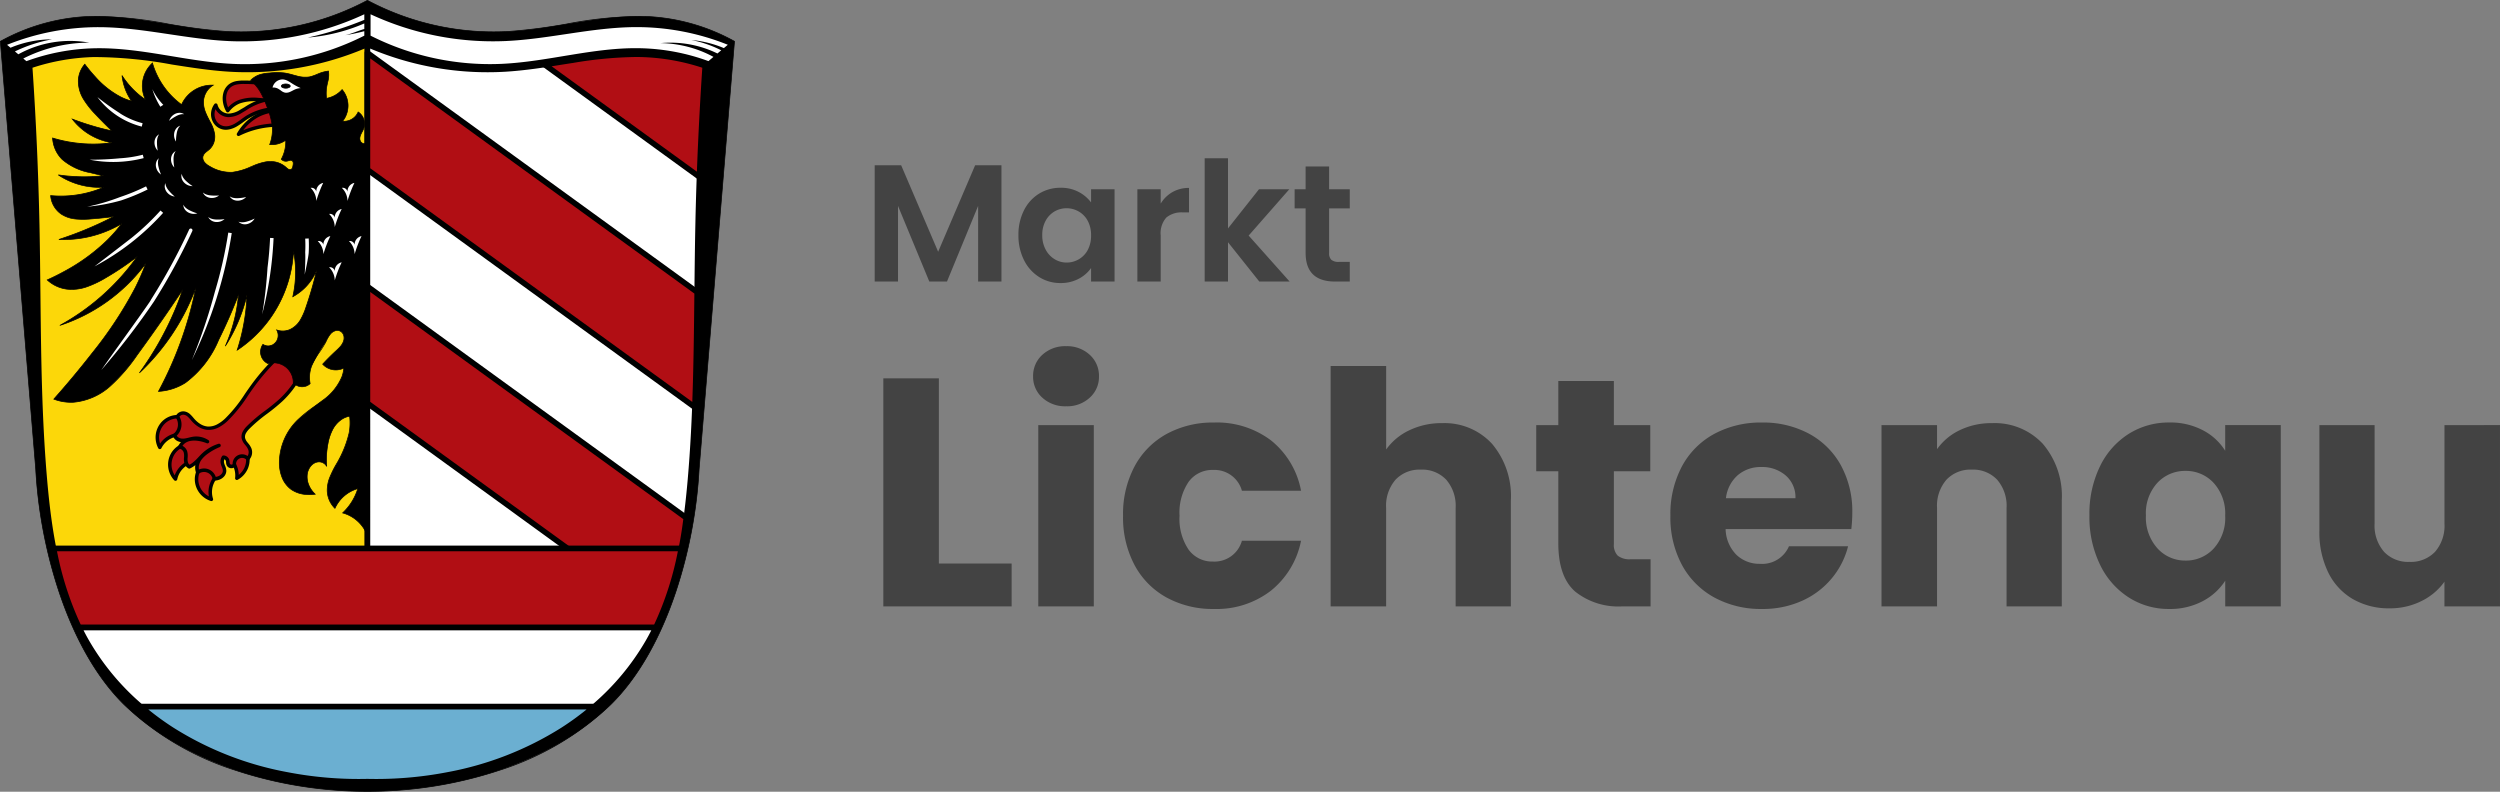 <?xml version="1.0" encoding="UTF-8"?>
<svg xmlns="http://www.w3.org/2000/svg" width="300.158" height="95.056" viewBox="0 0 300.158 95.056">
  <rect x="0" y="0" width="300.158" height="95.056" fill="#808080" stroke="none"/>
  <g id="logo" transform="translate(-42.363 -14.196)">
    <g id="wappen" transform="translate(42.363 14.196)">
      <g id="Gruppe_2261" data-name="Gruppe 2261" transform="translate(0 0)">
        <path id="path3441" d="M44.311.239A32.426,32.426,0,0,1,27.42,3.976c-5.511-.3-10.92-2.007-16.436-1.808A23.98,23.98,0,0,0,.239,5.163L4.486,56.5c.388,8.353,3.429,21.223,10.605,28.285,7.371,7.253,18.878,10.425,29.219,10.425S66.159,92.04,73.53,84.786C80.707,77.723,83.748,64.854,84.135,56.5L88.382,5.163A23.978,23.978,0,0,0,77.638,2.168c-5.515-.2-10.924,1.511-16.436,1.808A32.426,32.426,0,0,1,44.31.239Z" transform="translate(-0.197 -0.197)" fill-rule="evenodd"></path>
        <path id="Pfad_8588" data-name="Pfad 8588" d="M44.114,95.058a50.3,50.3,0,0,1-15.737-2.494,34.614,34.614,0,0,1-13.512-7.942c-3.228-3.177-5.946-7.906-7.858-13.676A57,57,0,0,1,4.247,56.308L0,4.971a.042.042,0,0,1,.022-.04,24.028,24.028,0,0,1,10.764-3,48.061,48.061,0,0,1,9.442.917,65.159,65.159,0,0,0,7,.891A32.193,32.193,0,0,0,44.088.01a.044.044,0,0,1,.048,0A32.193,32.193,0,0,0,61,3.739a65.16,65.16,0,0,0,7-.892,48.044,48.044,0,0,1,9.441-.917,24.028,24.028,0,0,1,10.764,3,.042.042,0,0,1,.022.04L83.981,56.31a56.989,56.989,0,0,1-2.759,14.636c-1.913,5.77-4.631,10.5-7.859,13.676a34.614,34.614,0,0,1-13.512,7.942A50.293,50.293,0,0,1,44.114,95.058ZM.086,4.991,4.331,56.3A56.912,56.912,0,0,0,7.086,70.919C9,76.677,11.705,81.394,14.924,84.561A34.53,34.53,0,0,0,28.4,92.484a50.8,50.8,0,0,0,31.421,0A34.534,34.534,0,0,0,73.3,84.561c3.219-3.168,5.929-7.885,7.838-13.642A56.889,56.889,0,0,0,83.9,56.3L88.142,4.991a23.943,23.943,0,0,0-10.7-2.976,47.887,47.887,0,0,0-9.425.916,65.2,65.2,0,0,1-7.007.893A32.267,32.267,0,0,1,44.114.092,32.268,32.268,0,0,1,27.221,3.823a65.2,65.2,0,0,1-7.007-.893,47.9,47.9,0,0,0-9.425-.916A23.944,23.944,0,0,0,.086,4.991Z" transform="translate(0 -0.002)"></path>
      </g>
      <path id="path3443" d="M47.7,9.71a34.864,34.864,0,0,1-16.227,3.221c-5.247-.235-10.4-1.659-15.656-1.672a29.345,29.345,0,0,0-11.008,2.12l.414.349.055-.023a12.921,12.921,0,0,1,4.905-.983,17.651,17.651,0,0,0-4.432,1.45l.409.345a12.873,12.873,0,0,1,8.513-1.4,17.6,17.6,0,0,0-7.918,1.906l.377.318a25.321,25.321,0,0,1,8.236-1.549c5.558-.107,11,1.615,16.553,1.875A31.774,31.774,0,0,0,47.7,12.279V11.74a22.2,22.2,0,0,1-2.294.484c.77-.169,1.535-.531,2.294-.744v-.667a21.653,21.653,0,0,1-2.813.989,21.692,21.692,0,0,1-3.978.707,41.216,41.216,0,0,0,4.007-1.1q1.41-.463,2.784-1.027Zm.751,0v2.568a31.772,31.772,0,0,0,15.779,3.384c5.553-.261,10.994-1.983,16.553-1.876a25.319,25.319,0,0,1,8.236,1.549l.6-.508c-.356-.192-.719-.371-1.091-.531a13.826,13.826,0,0,0-5.264-1.122q.627-.058,1.257-.055a12.85,12.85,0,0,1,5.577,1.3l.455-.383a13.827,13.827,0,0,0-3.582-1.234,12.922,12.922,0,0,1,3.9.97l.473-.4a29.345,29.345,0,0,0-11.009-2.12c-5.252.013-10.409,1.437-15.656,1.672A34.863,34.863,0,0,1,48.45,9.71Z" transform="translate(-3.96 -7.997)" fill="#fff"></path>
      <g id="Gruppe_2262" data-name="Gruppe 2262" transform="translate(3.212 4.983)">
        <path id="path3445" d="M60.671,30.14v88.537a45.331,45.331,0,0,1-9.7-.817A39.447,39.447,0,0,1,37.2,112.477,31.121,31.121,0,0,1,26.975,101.93C23.588,96.041,22.469,89.15,21.881,82.4c-.882-10.12-.707-20.3-.917-30.453q-.2-9.619-.858-19.223a26.108,26.108,0,0,1,7.732-1.383C33.3,31.2,38.669,32.77,44.128,33.1A35.978,35.978,0,0,0,60.67,30.142Z" transform="translate(-19.77 -29.805)" fill="#fcd709"></path>
        <path id="Pfad_8589" data-name="Pfad 8589" d="M58.044,117.463a45.7,45.7,0,0,1-8.7-.836,39.543,39.543,0,0,1-13.89-5.43,31.472,31.472,0,0,1-10.336-10.662c-3.555-6.182-4.592-13.414-5.137-19.673-.648-7.433-.728-15.014-.8-22.346-.028-2.665-.057-5.421-.113-8.13-.132-6.38-.42-12.842-.857-19.207a.335.335,0,0,1,.227-.341,26.357,26.357,0,0,1,7.832-1.4,52.505,52.505,0,0,1,9.483.908c2.237.352,4.55.716,6.835.853a35.629,35.629,0,0,0,16.37-2.92.336.336,0,0,1,.488.3v88.537a.336.336,0,0,1-.328.335Q58.579,117.463,58.044,117.463ZM18.892,31.393c.428,6.291.711,12.675.841,18.98.056,2.712.085,5.469.113,8.136.077,7.319.157,14.887.8,22.294.539,6.186,1.56,13.328,5.05,19.4a30.8,30.8,0,0,0,10.116,10.432,38.876,38.876,0,0,0,13.656,5.336,45,45,0,0,0,9.3.818v-87.7A36.322,36.322,0,0,1,42.542,31.87c-2.317-.139-4.646-.506-6.9-.86a52.219,52.219,0,0,0-9.361-.9A25.692,25.692,0,0,0,18.892,31.393Z" transform="translate(-18.204 -28.243)"></path>
      </g>
      <g id="Gruppe_2263" data-name="Gruppe 2263" transform="translate(43.779 4.982)">
        <path id="path3447" d="M250,30.14v88.537a45.333,45.333,0,0,0,9.7-.817,39.444,39.444,0,0,0,13.773-5.383A31.124,31.124,0,0,0,283.7,101.93c3.387-5.889,4.505-12.779,5.094-19.534.882-10.12.707-20.3.917-30.453q.2-9.619.858-19.223a26.106,26.106,0,0,0-7.732-1.383C277.367,31.2,272,32.77,266.544,33.1A35.979,35.979,0,0,1,250,30.142Z" transform="translate(-249.665 -29.804)" fill="#fff"></path>
        <path id="Pfad_8590" data-name="Pfad 8590" d="M249.5,117.458q-.535,0-1.069-.013a.336.336,0,0,1-.328-.335V28.573a.336.336,0,0,1,.5-.293A35.637,35.637,0,0,0,264.958,31.2c2.285-.137,4.6-.5,6.835-.853a52.554,52.554,0,0,1,9.483-.908,26.358,26.358,0,0,1,7.832,1.4.335.335,0,0,1,.227.341c-.437,6.364-.725,12.826-.857,19.207-.056,2.708-.085,5.464-.113,8.13-.077,7.332-.157,14.913-.8,22.346-.545,6.259-1.582,13.49-5.137,19.673a31.473,31.473,0,0,1-10.336,10.662,39.543,39.543,0,0,1-13.89,5.43A45.716,45.716,0,0,1,249.5,117.458Zm-.725-.677a44.965,44.965,0,0,0,9.3-.818,38.879,38.879,0,0,0,13.655-5.336A30.8,30.8,0,0,0,281.84,100.2c3.49-6.069,4.512-13.211,5.051-19.4.645-7.407.725-14.975.8-22.294.028-2.667.057-5.424.113-8.136.13-6.305.413-12.69.841-18.98a25.694,25.694,0,0,0-7.389-1.284,52.16,52.16,0,0,0-9.361.9c-2.253.355-4.582.721-6.9.86a36.312,36.312,0,0,1-16.228-2.781Z" transform="translate(-248.099 -28.237)"></path>
      </g>
      <g id="Gruppe_2264" data-name="Gruppe 2264" transform="translate(43.777 6.012)">
        <path id="path3449" d="M250,35.982V50l39.317,28.527c.18-4.6.228-9.212.277-13.821l-15.437-11.2-21.42-15.542Zm32.318.157a48.838,48.838,0,0,0-7.776.735h0c-1.1.17-2.191.346-3.288.508h0l18.615,13.506c.009-.248.018-.5.028-.745.01-.279.02-.558.031-.838q.038-.981.082-1.962c.009-.2.019-.408.028-.611q.039-.866.083-1.733.01-.2.02-.4.18-3.536.421-7.068a26.108,26.108,0,0,0-7.732-1.383q-.256-.007-.512-.008ZM250,64.027V78.05l35.246,25.573a45.4,45.4,0,0,0,3.04-11.817l-15.437-11.2Z" transform="translate(-249.665 -35.645)" fill="#b10e14"></path>
        <path id="Pfad_8591" data-name="Pfad 8591" d="M283.675,102.388a.337.337,0,0,1-.2-.064L248.231,76.751a.337.337,0,0,1-.139-.273V62.455a.337.337,0,0,1,.535-.273l38.286,27.78a.336.336,0,0,1,.136.318,45.631,45.631,0,0,1-3.064,11.9.338.338,0,0,1-.31.2ZM248.766,76.306l34.763,25.223a45.4,45.4,0,0,0,2.824-11.14L248.766,63.116Zm38.979.99a.336.336,0,0,1-.2-.064L248.231,48.7a.337.337,0,0,1-.139-.273V34.41a.337.337,0,0,1,.535-.273L288.22,62.864a.337.337,0,0,1,.139.276v.037c-.047,4.523-.1,9.2-.276,13.794a.338.338,0,0,1-.337.324ZM248.766,48.26l38.667,28.055c.158-4.336.206-8.739.251-13.008L248.766,35.07ZM288.3,49.653a.337.337,0,0,1-.2-.064L269.486,36.082l-.021-.017a.338.338,0,0,1,.169-.59c.74-.109,1.479-.225,2.218-.341l1.068-.167.027,0a48.933,48.933,0,0,1,7.8-.735h.008q.256,0,.511.008a26.365,26.365,0,0,1,7.833,1.4.337.337,0,0,1,.227.342c-.158,2.3-.3,4.672-.421,7.062l-.02.4q-.043.866-.083,1.732l-.028.611q-.043.98-.082,1.961l-.059,1.582a.337.337,0,0,1-.337.325ZM270.547,36.019l17.439,12.653.036-.953q.038-.982.082-1.964l.028-.612q.04-.867.083-1.734l.02-.4c.117-2.3.253-4.6.4-6.815a25.687,25.687,0,0,0-7.387-1.283q-.253-.007-.506-.008h-.008a48.279,48.279,0,0,0-7.715.731l-.027,0-1.04.162Q271.251,35.91,270.547,36.019Z" transform="translate(-248.092 -34.073)"></path>
      </g>
      <g id="Gruppe_2265" data-name="Gruppe 2265" transform="translate(6.095 65.508)">
        <path id="path3451" d="M36.448,373.153a38.594,38.594,0,0,0,3.056,9.5h69.254a38.6,38.6,0,0,0,3.056-9.5Z" transform="translate(-36.111 -372.816)" fill="#b10e14"></path>
        <path id="Pfad_8592" data-name="Pfad 8592" d="M107.185,381.417H37.931a.337.337,0,0,1-.3-.19,38.685,38.685,0,0,1-3.084-9.583.337.337,0,0,1,.331-.4h75.366a.338.338,0,0,1,.331.4,38.692,38.692,0,0,1-3.084,9.583A.337.337,0,0,1,107.185,381.417Zm-69.042-.674h68.831a37.827,37.827,0,0,0,2.856-8.826H35.286A37.817,37.817,0,0,0,38.143,380.743Z" transform="translate(-34.538 -371.242)"></path>
      </g>
      <g id="Gruppe_2266" data-name="Gruppe 2266" transform="translate(9.151 75.008)">
        <path id="path3453" d="M53.769,426.994q.435.893.931,1.76a30.056,30.056,0,0,0,6.46,7.741h54.471a30.056,30.056,0,0,0,6.46-7.741q.5-.866.931-1.76Z" transform="translate(-53.432 -426.657)" fill="#fff"></path>
        <path id="Pfad_8593" data-name="Pfad 8593" d="M114.059,435.258H59.588a.337.337,0,0,1-.22-.082,30.281,30.281,0,0,1-6.532-7.828c-.326-.566-.643-1.165-.942-1.78a.337.337,0,0,1,.3-.485H121.45a.337.337,0,0,1,.3.485c-.3.616-.617,1.215-.942,1.78a30.287,30.287,0,0,1-6.532,7.828A.337.337,0,0,1,114.059,435.258Zm-54.346-.674h54.22a29.586,29.586,0,0,0,6.293-7.572c.232-.4.459-.823.679-1.255H52.741c.22.431.447.852.679,1.255A29.582,29.582,0,0,0,59.714,434.584Z" transform="translate(-51.86 -425.083)"></path>
      </g>
      <g id="Gruppe_2267" data-name="Gruppe 2267" transform="translate(16.542 84.508)">
        <path id="path3455" d="M95.655,480.83a33.329,33.329,0,0,0,3.766,2.806,39.444,39.444,0,0,0,13.773,5.383,45.342,45.342,0,0,0,9.7.817,45.345,45.345,0,0,0,9.7-.817,39.449,39.449,0,0,0,13.773-5.383,33.291,33.291,0,0,0,3.766-2.806Z" transform="translate(-95.318 -480.493)" fill="#6bafd1"></path>
        <path id="Pfad_8594" data-name="Pfad 8594" d="M122.379,488.612q-.535,0-1.069-.013a45.634,45.634,0,0,1-9.754-.823,39.538,39.538,0,0,1-13.89-5.43,33.723,33.723,0,0,1-3.8-2.834.337.337,0,0,1,.22-.592h54.472a.337.337,0,0,1,.22.592,33.745,33.745,0,0,1-3.8,2.834,39.543,39.543,0,0,1-13.89,5.43A45.734,45.734,0,0,1,122.379,488.612Zm-1.069-.686a45.115,45.115,0,0,0,9.641-.811,38.873,38.873,0,0,0,13.655-5.336,33.216,33.216,0,0,0,3.02-2.185H95.01a33.166,33.166,0,0,0,3.02,2.185,38.865,38.865,0,0,0,13.655,5.336A45.046,45.046,0,0,0,121.31,487.926Z" transform="translate(-93.745 -478.92)"></path>
      </g>
      <g id="Gruppe_2268" data-name="Gruppe 2268" transform="translate(25.335 11.763)">
        <path id="path3459" d="M145.133,68.5a1.824,1.824,0,0,0-.364,1.182,1.723,1.723,0,0,0,.351.963,1.562,1.562,0,0,0,.854.56,1.766,1.766,0,0,0,.816-.008,2.842,2.842,0,0,0,.759-.311c.477-.272.894-.637,1.358-.931a7.249,7.249,0,0,1,2.523-.932,11.443,11.443,0,0,1,2.046-.2l-.068-.477a3.564,3.564,0,0,0-2.432-.434,9.248,9.248,0,0,0-2.8,1.32,2.962,2.962,0,0,1-1.523.5,1.628,1.628,0,0,1-1.523-1.228Z" transform="translate(-144.557 -67.645)" fill="#b10e14"></path>
        <path id="Pfad_8595" data-name="Pfad 8595" d="M145.369,70.483a1.8,1.8,0,0,1-.427-.05,1.764,1.764,0,0,1-.971-.636,1.94,1.94,0,0,1-.395-1.081,2.047,2.047,0,0,1,.406-1.32.211.211,0,0,1,.372.075,1.417,1.417,0,0,0,1.326,1.069,2.762,2.762,0,0,0,1.411-.472c.167-.1.333-.194.5-.293a7.289,7.289,0,0,1,2.365-1.052,3.787,3.787,0,0,1,2.577.46.211.211,0,0,1,.1.152l.068.477a.21.21,0,0,1-.206.24,11.264,11.264,0,0,0-2.008.2,6.97,6.97,0,0,0-2.45.9c-.2.124-.391.267-.579.4a8.344,8.344,0,0,1-.786.531,3.029,3.029,0,0,1-.816.334A2.148,2.148,0,0,1,145.369,70.483Zm-1.253-2.477a1.618,1.618,0,0,0-.119.688,1.516,1.516,0,0,0,.307.845,1.343,1.343,0,0,0,.737.485,1.561,1.561,0,0,0,.718-.009,2.615,2.615,0,0,0,.7-.289,7.981,7.981,0,0,0,.747-.505c.194-.142.394-.289.6-.421a7.383,7.383,0,0,1,2.6-.961,11.664,11.664,0,0,1,1.844-.2l-.02-.14a3.365,3.365,0,0,0-2.2-.359,6.975,6.975,0,0,0-2.225,1c-.168.1-.337.2-.505.3a3.16,3.16,0,0,1-1.635.528,1.836,1.836,0,0,1-1.55-.955Z" transform="translate(-143.574 -66.664)"></path>
      </g>
      <g id="Gruppe_2269" data-name="Gruppe 2269" transform="translate(26.733 9.661)">
        <path id="path3461" d="M155.07,55.946a4.7,4.7,0,0,0-.89.065,1.933,1.933,0,0,0-.816.345,1.71,1.71,0,0,0-.566.82,2.384,2.384,0,0,0-.094,1,2.985,2.985,0,0,0,.387,1.182,3.2,3.2,0,0,1,1.387-1.069,5.263,5.263,0,0,1,2.273-.25,14.867,14.867,0,0,1,1.819.227l-.75-2.092a16.723,16.723,0,0,0-2.751-.227Zm3.842,3.431a4.579,4.579,0,0,0-1.023.116,5.123,5.123,0,0,0-1.8.818,5.807,5.807,0,0,0-1.7,1.887,10.589,10.589,0,0,1,5.593-1.069l-.046-1.637a4.577,4.577,0,0,0-1.023-.115Z" transform="translate(-152.48 -55.735)" fill="#b10e14"></path>
        <path id="Pfad_8596" data-name="Pfad 8596" d="M153.4,61.426a.211.211,0,0,1-.184-.314,6.033,6.033,0,0,1,1.767-1.956,5.3,5.3,0,0,1,1.87-.852,4.794,4.794,0,0,1,1.07-.121h0A4.789,4.789,0,0,1,159,58.3a.211.211,0,0,1,.164.2l.045,1.637a.211.211,0,0,1-.066.159.213.213,0,0,1-.162.057A10.378,10.378,0,0,0,153.5,61.4.21.21,0,0,1,153.4,61.426Zm4.524-2.821h0a4.371,4.371,0,0,0-.976.11,4.883,4.883,0,0,0-1.722.785,5.606,5.606,0,0,0-1.255,1.224,10.795,10.795,0,0,1,4.8-.8l-.034-1.238A4.385,4.385,0,0,0,157.929,58.605Zm-5.82-.021H152.1a.211.211,0,0,1-.171-.1,3.2,3.2,0,0,1-.414-1.266,2.58,2.58,0,0,1,.1-1.087,1.931,1.931,0,0,1,.637-.92,2.127,2.127,0,0,1,.9-.384,4.916,4.916,0,0,1,.929-.068h0a16.99,16.99,0,0,1,2.781.23.21.21,0,0,1,.164.137l.75,2.092a.211.211,0,0,1-.237.278,14.763,14.763,0,0,0-1.793-.224,5.156,5.156,0,0,0-2.183.236,3,3,0,0,0-1.295,1A.211.211,0,0,1,152.109,58.584Zm1.981-3.41h0a4.545,4.545,0,0,0-.85.061,1.714,1.714,0,0,0-.727.3,1.506,1.506,0,0,0-.494.719,2.162,2.162,0,0,0-.084.911,2.778,2.778,0,0,0,.218.821,3.381,3.381,0,0,1,1.268-.881,5.542,5.542,0,0,1,2.364-.265c.495.031.993.087,1.485.167l-.586-1.634A16.59,16.59,0,0,0,154.09,55.174Z" transform="translate(-151.496 -54.753)"></path>
      </g>
      <g id="Gruppe_2270" data-name="Gruppe 2270" transform="translate(18.684 49.821)">
        <path id="path3463" d="M109.487,283.542a2.42,2.42,0,0,0-.995.227,2.451,2.451,0,0,0-.922.759,2.525,2.525,0,0,0-.46,1.1,2.575,2.575,0,0,0,.266,1.6,2.81,2.81,0,0,1,3.111-1.489l-.213-2.074a2.4,2.4,0,0,0-.786-.12Zm6.679,2.818-1.319,1.615a2.81,2.81,0,0,1,1.778,2.955,2.573,2.573,0,0,0,1.1-1.186,2.526,2.526,0,0,0,.222-1.174,2.413,2.413,0,0,0-1.781-2.21Zm-5.146.478a2.413,2.413,0,0,0-2.274,1.539,2.526,2.526,0,0,0-.159,1.184,2.576,2.576,0,0,0,.669,1.472,2.81,2.81,0,0,1,2.619-2.243l-.742-1.948-.114,0Zm2.106,2.05a2.413,2.413,0,0,0-1.318,2.514,2.528,2.528,0,0,0,.446,1.108,2.575,2.575,0,0,0,1.309.949,2.811,2.811,0,0,1,1.17-3.244Z" transform="translate(-106.868 -283.331)" fill="#b10e14"></path>
        <path id="Pfad_8597" data-name="Pfad 8597" d="M112.579,292.685a.212.212,0,0,1-.063-.01,2.782,2.782,0,0,1-1.417-1.028,2.736,2.736,0,0,1-.483-1.2,2.624,2.624,0,0,1,1.434-2.732.211.211,0,0,1,.227.027l1.607,1.328a.21.21,0,0,1-.022.34,2.6,2.6,0,0,0-1.083,3,.211.211,0,0,1-.2.276Zm-.462-4.53a2.2,2.2,0,0,0-1.084,2.232,2.315,2.315,0,0,0,.409,1.015,2.358,2.358,0,0,0,.835.72,3.017,3.017,0,0,1,1.127-2.905Zm-3.844,2.1a.211.211,0,0,1-.154-.067,2.784,2.784,0,0,1-.725-1.593,2.736,2.736,0,0,1,.173-1.284,2.658,2.658,0,0,1,.755-1.055,2.611,2.611,0,0,1,1.717-.617c.042,0,.083,0,.125,0a.21.21,0,0,1,.184.135l.742,1.948a.21.21,0,0,1-.187.285,2.6,2.6,0,0,0-2.423,2.075.211.211,0,0,1-.149.161A.216.216,0,0,1,108.272,290.258ZM110,286.064a2.2,2.2,0,0,0-2.045,1.405,2.313,2.313,0,0,0-.146,1.085,2.357,2.357,0,0,0,.37,1.038,3.015,3.015,0,0,1,2.414-1.97Zm5.638,4.091a.21.21,0,0,1-.209-.236,2.6,2.6,0,0,0-1.645-2.733.211.211,0,0,1-.087-.33l1.319-1.614a.21.21,0,0,1,.218-.07,2.624,2.624,0,0,1,1.937,2.4,2.735,2.735,0,0,1-.241,1.272,2.783,2.783,0,0,1-1.19,1.283A.21.21,0,0,1,115.641,290.155Zm-1.441-3.246a3.016,3.016,0,0,1,1.67,2.631,2.356,2.356,0,0,0,.679-.868,2.313,2.313,0,0,0,.2-1.076,2.2,2.2,0,0,0-1.5-1.979Zm-7.809-.458a.211.211,0,0,1-.186-.112,2.783,2.783,0,0,1-.288-1.727,2.74,2.74,0,0,1,.5-1.195,2.617,2.617,0,0,1,2.084-1.07h0a2.553,2.553,0,0,1,.856.131.211.211,0,0,1,.143.178l.213,2.074a.211.211,0,0,1-.254.227,2.6,2.6,0,0,0-2.878,1.377.211.211,0,0,1-.186.116Zm2.114-3.683h0a2.195,2.195,0,0,0-1.75.9,2.315,2.315,0,0,0-.422,1.01,2.36,2.36,0,0,0,.089,1.1,3.016,3.016,0,0,1,2.842-1.278l-.17-1.659A2.125,2.125,0,0,0,108.506,282.768Z" transform="translate(-105.884 -282.346)"></path>
      </g>
      <g id="Gruppe_2271" data-name="Gruppe 2271" transform="translate(20.752 42.166)">
        <path id="path3465" d="M131.745,240.152a25.286,25.286,0,0,0-3.569,3.953,26.165,26.165,0,0,1-3.157,4.063,4.568,4.568,0,0,1-1.038.75,2.362,2.362,0,0,1-1.241.266,2.226,2.226,0,0,1-.958-.326,3.4,3.4,0,0,1-.772-.662,6.538,6.538,0,0,0-.464-.513,1.128,1.128,0,0,0-.606-.311.791.791,0,0,0-.805.436,1.666,1.666,0,0,1-.339,2.231.937.937,0,0,0,.431.49,1.126,1.126,0,0,0,.451.122,1.934,1.934,0,0,0,.469-.032c.309-.055.609-.158.92-.2a2.444,2.444,0,0,1,1.675.384,4.516,4.516,0,0,0-1.186-.307,3,3,0,0,0-.865.01,1.8,1.8,0,0,0-.792.333,1.5,1.5,0,0,0-.459.588.912.912,0,0,1,.667.612,1.975,1.975,0,0,1,.04.707,1.512,1.512,0,0,0,.079.7.807.807,0,0,0,.347.377,3.009,3.009,0,0,0,.494-.3,16.062,16.062,0,0,0,1.208-1.18,4.826,4.826,0,0,1,1.839-1.071,7.009,7.009,0,0,0-1.446.8,3.783,3.783,0,0,0-.743.676,1.979,1.979,0,0,0-.427.9,1.6,1.6,0,0,0,.083.829,1.269,1.269,0,0,1,2,.774,1.477,1.477,0,0,0,.563-.113,1.181,1.181,0,0,0,.459-.328.841.841,0,0,0,.2-.522,1.3,1.3,0,0,0-.118-.485,2.25,2.25,0,0,1-.157-.476.961.961,0,0,1,.137-.659.532.532,0,0,1,.494.384,1.25,1.25,0,0,1,.034.235.745.745,0,0,0,.049.232.415.415,0,0,0,.738.046.934.934,0,0,1,1.618-.732,1.114,1.114,0,0,0,.224-1.181,2.658,2.658,0,0,0-.42-.627,1.522,1.522,0,0,1-.348-.663,1.105,1.105,0,0,1,.137-.695,2.648,2.648,0,0,1,.44-.568c1.187-1.241,2.7-2.12,3.953-3.294a11.213,11.213,0,0,0,2.2-2.855Z" transform="translate(-118.585 -239.942)" fill="#b10e14"></path>
        <path id="Pfad_8598" data-name="Pfad 8598" d="M122.594,254.483a.211.211,0,0,1-.207-.17,1.059,1.059,0,0,0-1.666-.646.211.211,0,0,1-.322-.094,1.8,1.8,0,0,1-.094-.939v0c-.032.026-.064.051-.1.076a3.225,3.225,0,0,1-.529.323.211.211,0,0,1-.193,0,1.016,1.016,0,0,1-.439-.476,1.694,1.694,0,0,1-.1-.8l0-.041a1.677,1.677,0,0,0-.033-.59.7.7,0,0,0-.513-.471.211.211,0,0,1-.146-.289,1.712,1.712,0,0,1,.325-.491,1.287,1.287,0,0,1-.442-.137,1.153,1.153,0,0,1-.529-.6.21.21,0,0,1,.065-.239,1.456,1.456,0,0,0,.3-1.949.211.211,0,0,1-.014-.211,1,1,0,0,1,1.02-.552,1.318,1.318,0,0,1,.723.364,3.981,3.981,0,0,1,.351.38c.043.05.085.1.129.15a3.207,3.207,0,0,0,.723.621,2.022,2.022,0,0,0,.866.3,2.16,2.16,0,0,0,1.129-.245,4.313,4.313,0,0,0,.989-.716,17.175,17.175,0,0,0,2.374-2.955c.245-.355.5-.723.756-1.077a25.529,25.529,0,0,1,3.6-3.986.211.211,0,0,1,.311.033l2.031,2.8a.211.211,0,0,1,.015.224,11.373,11.373,0,0,1-2.238,2.909,22.688,22.688,0,0,1-1.8,1.472,18.025,18.025,0,0,0-2.143,1.815,2.478,2.478,0,0,0-.407.522.9.9,0,0,0-.115.56,1.348,1.348,0,0,0,.306.568l.061.077a2.4,2.4,0,0,1,.389.6,1.324,1.324,0,0,1,.072.741,1.344,1.344,0,0,1-.339.663.211.211,0,0,1-.309,0,.724.724,0,0,0-1.253.567.211.211,0,0,1-.028.13.627.627,0,0,1-.245.235.618.618,0,0,1-.332.072.626.626,0,0,1-.536-.376.936.936,0,0,1-.065-.3l0-.03a.91.91,0,0,0-.024-.165.321.321,0,0,0-.178-.2.752.752,0,0,0-.043.388,1.731,1.731,0,0,0,.119.368l.025.063a1.494,1.494,0,0,1,.133.564,1.048,1.048,0,0,1-.248.655,1.387,1.387,0,0,1-.541.389,1.7,1.7,0,0,1-.644.129Zm-1.244-1.443c.031,0,.061,0,.091,0a1.479,1.479,0,0,1,1.312,1.008,1.266,1.266,0,0,0,.324-.086.969.969,0,0,0,.378-.268.635.635,0,0,0,.151-.39,1.143,1.143,0,0,0-.1-.406l-.025-.061a2.086,2.086,0,0,1-.145-.461,1.177,1.177,0,0,1,.168-.8.21.21,0,0,1,.184-.1.743.743,0,0,1,.69.536,1.259,1.259,0,0,1,.039.246l0,.029a.585.585,0,0,0,.032.167.2.2,0,0,0,.175.123.217.217,0,0,0,.109-.024.213.213,0,0,0,.046-.034,1.144,1.144,0,0,1,1.8-.974.9.9,0,0,0,.061-.8,2.068,2.068,0,0,0-.327-.5l-.063-.079a1.711,1.711,0,0,1-.391-.759,1.318,1.318,0,0,1,.158-.829,2.857,2.857,0,0,1,.473-.615,18.359,18.359,0,0,1,2.192-1.858,22.392,22.392,0,0,0,1.769-1.444,10.953,10.953,0,0,0,2.092-2.685l-1.815-2.5a25.105,25.105,0,0,0-3.366,3.763c-.255.35-.506.716-.75,1.069a17.482,17.482,0,0,1-2.435,3.025,4.712,4.712,0,0,1-1.087.783,2.568,2.568,0,0,1-1.352.287,2.447,2.447,0,0,1-1.049-.356,3.627,3.627,0,0,1-.82-.7c-.046-.052-.09-.1-.135-.157a3.626,3.626,0,0,0-.314-.341.911.911,0,0,0-.49-.257.581.581,0,0,0-.533.226,1.875,1.875,0,0,1-.326,2.283.725.725,0,0,0,.27.253.909.909,0,0,0,.367.1,1.72,1.72,0,0,0,.417-.029c.13-.023.259-.055.4-.089a5.051,5.051,0,0,1,.532-.113,2.662,2.662,0,0,1,1.82.418.211.211,0,0,1-.2.37,4.309,4.309,0,0,0-1.131-.293,2.776,2.776,0,0,0-.8.008,1.6,1.6,0,0,0-.7.292,1.286,1.286,0,0,0-.286.307,1.122,1.122,0,0,1,.567.663,2.007,2.007,0,0,1,.052.741l0,.041a1.33,1.33,0,0,0,.061.6.59.59,0,0,0,.169.219,2.792,2.792,0,0,0,.354-.227,5.79,5.79,0,0,0,.725-.691c.149-.158.3-.323.466-.475a5.048,5.048,0,0,1,1.92-1.117.211.211,0,0,1,.143.4,6.8,6.8,0,0,0-1.4.779,3.545,3.545,0,0,0-.7.638,1.771,1.771,0,0,0-.383.8,1.377,1.377,0,0,0,0,.474A1.487,1.487,0,0,1,121.35,253.04Z" transform="translate(-117.603 -238.96)"></path>
      </g>
      <g id="Gruppe_2272" data-name="Gruppe 2272" transform="translate(5.6 7.472)">
        <path id="path3469" d="M44.79,42.89a3.736,3.736,0,0,0-.838,4.4c-.254-.173-.5-.357-.737-.552a10.132,10.132,0,0,1-2.082-2.353,6.649,6.649,0,0,0,1.152,3.081,7.436,7.436,0,0,1-1.253-.475,10.678,10.678,0,0,1-3.092-2.428,18.647,18.647,0,0,1-1.272-1.532,3.2,3.2,0,0,0-.78,1.937,4.165,4.165,0,0,0,.629,2.268A10.664,10.664,0,0,0,38,49.1q.934.994,1.921,1.937-.89-.194-1.768-.437-1.515-.42-2.984-.983a7.544,7.544,0,0,0,4.782,2.858,16.847,16.847,0,0,1-7.154-.571,3.943,3.943,0,0,0,1.156,2.572,7.164,7.164,0,0,0,3.382,1.59q.789.2,1.585.365a21.693,21.693,0,0,1-5.44-.1,8.921,8.921,0,0,0,3.767,1.418,8.792,8.792,0,0,0,1.719.055q-.518.224-1.054.4a13.039,13.039,0,0,1-5.347.607,2.983,2.983,0,0,0,1.329,2.254,3.842,3.842,0,0,0,1.668.554,9.7,9.7,0,0,0,1.771,0q1.415-.1,2.821-.3-1.722.887-3.516,1.624-1.521.623-3.086,1.133a13.645,13.645,0,0,0,7.55-1.905,18.679,18.679,0,0,1-1.659,1.9A22.841,22.841,0,0,1,34.3,67.862q-1.047.578-2.139,1.069a4.251,4.251,0,0,0,2.284,1.1,5.428,5.428,0,0,0,2.476-.276,12.33,12.33,0,0,0,2.264-1.082,34.107,34.107,0,0,0,3.781-2.55,27.76,27.76,0,0,1-9.3,8.273,20.925,20.925,0,0,0,10.339-7.481,30.113,30.113,0,0,1-1.268,2.915,47.487,47.487,0,0,1-5.174,7.861q-2.221,2.849-4.625,5.549a5.73,5.73,0,0,0,2.37.376,7.612,7.612,0,0,0,4.421-1.952,21.2,21.2,0,0,0,3.21-3.713q2.829-3.868,5.484-7.86-.434,1.263-.955,2.494A37.941,37.941,0,0,1,43.215,80.1a26.932,26.932,0,0,0,6.779-10.225,44.888,44.888,0,0,1-4.482,12.442,6.762,6.762,0,0,0,3.237-1.04,12.229,12.229,0,0,0,3.989-5.145q1.321-2.659,2.385-5.436a19.378,19.378,0,0,1-1.588,6.191,20.038,20.038,0,0,0,2.605-6.13,24.513,24.513,0,0,1-1.176,6.619,15.132,15.132,0,0,0,6.763-11.908,13.287,13.287,0,0,1-.087,5.492A6.455,6.455,0,0,0,64.5,67.8,44.941,44.941,0,0,1,63.23,72.2a7.6,7.6,0,0,1-.681,1.551,2.869,2.869,0,0,1-1.227,1.137,2.195,2.195,0,0,1-1.619.058,1.33,1.33,0,0,1,.058,1.214,1.237,1.237,0,0,1-.549.578,1.156,1.156,0,0,1-1.156-.058,1.556,1.556,0,0,0,.607,2.312A2.356,2.356,0,0,1,61.7,81.273a1.4,1.4,0,0,0,2.023.116,3.98,3.98,0,0,1,.173-2.11,26.034,26.034,0,0,1,1.676-2.832,4.666,4.666,0,0,1,.615-1.045,1.255,1.255,0,0,1,.5-.343.848.848,0,0,1,.6,0,.774.774,0,0,1,.3.218.9.9,0,0,1,.174.327,1.181,1.181,0,0,1-.04.732,2.016,2.016,0,0,1-.392.629,7.043,7.043,0,0,1-.532.522q-.811.748-1.561,1.561a2.126,2.126,0,0,0,2.543.463,4.167,4.167,0,0,1-.231,1.04A6.725,6.725,0,0,1,65.2,83.415a32.076,32.076,0,0,0-2.95,2.309,7.289,7.289,0,0,0-2.225,5.116,4.863,4.863,0,0,0,.323,1.795,3.28,3.28,0,0,0,1.093,1.443,3.521,3.521,0,0,0,1.705.607,4.683,4.683,0,0,0,1.185-.029,3.039,3.039,0,0,1-.78-1.127,2.549,2.549,0,0,1-.181-1.187,1.931,1.931,0,0,1,.47-1.1,1.478,1.478,0,0,1,.442-.339,1.168,1.168,0,0,1,.541-.123,1.05,1.05,0,0,1,.9.549,10.1,10.1,0,0,1,.145-2.717,5.967,5.967,0,0,1,.561-1.7,3.291,3.291,0,0,1,1.2-1.306,2.676,2.676,0,0,1,.838-.318,6.668,6.668,0,0,1-.058,2.023,13.175,13.175,0,0,1-1.59,3.844,12.454,12.454,0,0,0-.738,1.509,4.1,4.1,0,0,0-.3,1.642A3.093,3.093,0,0,0,66.7,96.36a4.32,4.32,0,0,1,2.746-2.37,6.674,6.674,0,0,1-1.821,2.919A4.406,4.406,0,0,1,70.6,99.648V52.383a.5.5,0,0,1-.7.059.607.607,0,0,1-.2-.387.981.981,0,0,1,.052-.441c.095-.283.277-.53.386-.808a1.7,1.7,0,0,0-.643-2.045,1.841,1.841,0,0,1-1.87,1.11,2.987,2.987,0,0,0-.058-3.8,3.258,3.258,0,0,1-1.87,1.052,4.867,4.867,0,0,1,.058-1.578c.055-.273.135-.542.175-.818a3,3,0,0,0,0-.876,4.493,4.493,0,0,0-.993.238,8.58,8.58,0,0,1-1.285.464,3.541,3.541,0,0,1-1.5-.107c-.492-.122-.975-.286-1.476-.36a7.889,7.889,0,0,0-1.811,0,5.321,5.321,0,0,0-1.11.175,2.809,2.809,0,0,0-1.168.7,5.665,5.665,0,0,1,1.168,1.4,10.989,10.989,0,0,1,.759,1.694,9.708,9.708,0,0,1,.643,2.22,4.987,4.987,0,0,1-.292,2.4,2.9,2.9,0,0,0,1.928-.526,4.349,4.349,0,0,1-.526,2.279.723.723,0,0,0,.7.234c.1-.022.192-.064.29-.087a.515.515,0,0,1,.15-.015.307.307,0,0,1,.144.044.3.3,0,0,1,.1.117.425.425,0,0,1,.042.152,1.24,1.24,0,0,1-.029.315,1.3,1.3,0,0,1-.061.265.438.438,0,0,1-.067.118.289.289,0,0,1-.269.108.446.446,0,0,1-.158-.052,1.429,1.429,0,0,1-.263-.206,2.809,2.809,0,0,0-1.227-.643,3.286,3.286,0,0,0-1.357,0,7.258,7.258,0,0,0-1.3.412,8.848,8.848,0,0,1-2.6.811,4.876,4.876,0,0,1-2.688-.7,2.079,2.079,0,0,1-.627-.483.994.994,0,0,1-.185-.35.739.739,0,0,1-.006-.393.989.989,0,0,1,.319-.46c.142-.126.3-.231.441-.358a1.989,1.989,0,0,0,.541-.827,2.236,2.236,0,0,0,.1-.984,4.361,4.361,0,0,0-.526-1.461c-.191-.371-.391-.737-.546-1.124a3.354,3.354,0,0,1-.271-1.213,2.434,2.434,0,0,1,1.168-2.1,3.985,3.985,0,0,0-3.8,2.337,9.458,9.458,0,0,1-3.5-4.994Z" transform="translate(-32.084 -42.795)"></path>
        <path id="Pfad_8599" data-name="Pfad 8599" d="M70.21,99.216A4.364,4.364,0,0,0,67.263,96.5l-.073-.02.055-.051a6.632,6.632,0,0,0,1.786-2.826,4.275,4.275,0,0,0-2.644,2.325l-.025.055-.043-.042a3.132,3.132,0,0,1-.938-2.08,4.14,4.14,0,0,1,.3-1.659,12.43,12.43,0,0,1,.733-1.5l.007-.013a13.231,13.231,0,0,0,1.585-3.831,6.6,6.6,0,0,0,.063-1.965,2.621,2.621,0,0,0-.78.3,3.24,3.24,0,0,0-1.186,1.289,5.91,5.91,0,0,0-.557,1.689,10.058,10.058,0,0,0-.144,2.705l-.079.024a1.007,1.007,0,0,0-.86-.527,1.154,1.154,0,0,0-.521.119,1.43,1.43,0,0,0-.429.33A1.887,1.887,0,0,0,63.06,91.9a2.509,2.509,0,0,0,.178,1.168,3,3,0,0,0,.77,1.111l.065.059-.088.014a4.732,4.732,0,0,1-1.2.029,3.569,3.569,0,0,1-1.726-.615A3.3,3.3,0,0,1,59.956,92.2a4.9,4.9,0,0,1-.326-1.81,7.294,7.294,0,0,1,2.238-5.146,16.566,16.566,0,0,1,1.967-1.58c.327-.236.665-.48.987-.732a6.555,6.555,0,0,0,2.326-2.846,4.115,4.115,0,0,0,.221-.955,2.168,2.168,0,0,1-2.525-.505l-.026-.029.026-.028c.5-.54,1.024-1.066,1.563-1.563l.056-.052a6.279,6.279,0,0,0,.473-.467,1.957,1.957,0,0,0,.384-.616,1.142,1.142,0,0,0,.039-.706.855.855,0,0,0-.166-.311.732.732,0,0,0-.282-.206.81.81,0,0,0-.565,0,1.216,1.216,0,0,0-.479.331,3.292,3.292,0,0,0-.485.791c-.041.082-.081.164-.123.245a11.594,11.594,0,0,1-.722,1.154,7.914,7.914,0,0,0-.952,1.673,3.912,3.912,0,0,0-.172,2.087l0,.023-.017.016a1.446,1.446,0,0,1-2.084-.119l-.01-.012v-.016a2.313,2.313,0,0,0-2.98-2.243l-.016,0-.014-.007a1.6,1.6,0,0,1-.623-2.375l.023-.033.034.022a1.115,1.115,0,0,0,1.114.056,1.192,1.192,0,0,0,.53-.558,1.282,1.282,0,0,0-.056-1.175l-.059-.1.11.04a2.149,2.149,0,0,0,1.587-.057,2.818,2.818,0,0,0,1.208-1.12,7.618,7.618,0,0,0,.677-1.543c.45-1.3.844-2.639,1.172-3.979a6.574,6.574,0,0,1-1.189,1.653,6.5,6.5,0,0,1-1.513,1.135l-.082.044.021-.091a13.242,13.242,0,0,0,.149-5.128,15.374,15.374,0,0,1-2.733,7.677,15.114,15.114,0,0,1-4.029,3.913l-.1.066.037-.115a24.582,24.582,0,0,0,.952-4.126c.1-.677.163-1.368.2-2.059A20.082,20.082,0,0,1,53.22,76.46l-.074-.04A19.316,19.316,0,0,0,54.7,70.546c-.68,1.749-1.445,3.482-2.276,5.155a12.3,12.3,0,0,1-4,5.162,6.785,6.785,0,0,1-3.257,1.047l-.075,0,.036-.066A44.842,44.842,0,0,0,49.5,69.926a26.965,26.965,0,0,1-6.6,9.756l-.063-.056a37.921,37.921,0,0,0,4.25-7.5c.3-.709.584-1.44.845-2.179-1.715,2.569-3.5,5.12-5.3,7.586a21.019,21.019,0,0,1-3.216,3.72,7.7,7.7,0,0,1-4.446,1.962,5.776,5.776,0,0,1-2.387-.378l-.057-.022.04-.045c1.593-1.791,3.149-3.657,4.623-5.547a48.236,48.236,0,0,0,5.169-7.854c.422-.845.812-1.729,1.16-2.631A20.968,20.968,0,0,1,33.33,73.988l-.033-.077a27.715,27.715,0,0,0,9.116-8.028,34.229,34.229,0,0,1-3.558,2.378,12.489,12.489,0,0,1-2.272,1.086,5.433,5.433,0,0,1-2.5.278,4.3,4.3,0,0,1-2.306-1.109l-.046-.043.058-.026c.724-.326,1.443-.685,2.136-1.068A22.845,22.845,0,0,0,39.064,63.6a18.677,18.677,0,0,0,1.524-1.728,13.687,13.687,0,0,1-7.387,1.8l-.011-.082c1.036-.337,2.074-.718,3.083-1.132,1.1-.452,2.211-.96,3.293-1.51-.857.115-1.724.2-2.579.264a9.858,9.858,0,0,1-1.779,0,3.863,3.863,0,0,1-1.687-.56,3.035,3.035,0,0,1-1.349-2.287l0-.05.05,0a13.047,13.047,0,0,0,5.33-.605c.274-.091.552-.195.83-.31a8.832,8.832,0,0,1-1.488-.067,8.98,8.98,0,0,1-3.785-1.425l.029-.077a21.784,21.784,0,0,0,3.128.226c.673,0,1.356-.032,2.033-.1-.449-.1-.893-.2-1.323-.309a7.209,7.209,0,0,1-3.4-1.6,3.989,3.989,0,0,1-1.169-2.6l0-.06.058.017a16.8,16.8,0,0,0,6.869.6A7.578,7.578,0,0,1,34.783,49.2l-.091-.118.139.053c.972.373,1.975.7,2.981.982.527.146,1.071.282,1.619.4-.622-.6-1.231-1.214-1.814-1.835a10.68,10.68,0,0,1-1.486-1.873,4.2,4.2,0,0,1-.635-2.291,3.224,3.224,0,0,1,.791-1.962l.034-.039.031.042a18.716,18.716,0,0,0,1.269,1.528,10.577,10.577,0,0,0,3.08,2.418,7.39,7.39,0,0,0,1.134.44,6.685,6.685,0,0,1-1.094-3l.077-.027a10.053,10.053,0,0,0,2.073,2.344c.189.156.393.311.608.463a3.776,3.776,0,0,1,.912-4.312l.071-.064v.09a9.419,9.419,0,0,0,3.437,4.936,4.026,4.026,0,0,1,3.816-2.315l.139.006-.119.072a2.392,2.392,0,0,0-1.148,2.067,3.288,3.288,0,0,0,.268,1.2c.128.319.29.629.446.93l.1.19A4.4,4.4,0,0,1,51.951,51a2.284,2.284,0,0,1-.1,1,2.03,2.03,0,0,1-.552.844c-.074.066-.153.128-.23.187s-.144.111-.212.171a.934.934,0,0,0-.306.44.7.7,0,0,0,.006.371.947.947,0,0,0,.177.335,2.045,2.045,0,0,0,.615.473,4.776,4.776,0,0,0,2.664.7,7.166,7.166,0,0,0,2.184-.644c.134-.055.268-.111.4-.165A7.329,7.329,0,0,1,57.9,54.3a3.319,3.319,0,0,1,1.375,0,2.847,2.847,0,0,1,1.245.652l.039.035a1.113,1.113,0,0,0,.215.165.4.4,0,0,0,.143.047.259.259,0,0,0,.141-.02.263.263,0,0,0,.091-.073.391.391,0,0,0,.061-.107,1.08,1.08,0,0,0,.053-.226l.011-.064a1.057,1.057,0,0,0,.023-.27.377.377,0,0,0-.037-.137.25.25,0,0,0-.089-.1.264.264,0,0,0-.124-.037.481.481,0,0,0-.138.014c-.046.011-.091.026-.136.041a1.537,1.537,0,0,1-.155.046.765.765,0,0,1-.742-.247l-.019-.022.014-.026a4.307,4.307,0,0,0,.524-2.18,2.973,2.973,0,0,1-1,.43,2.941,2.941,0,0,1-.889.059l-.056,0,.02-.052a4.94,4.94,0,0,0,.29-2.375,9.7,9.7,0,0,0-.64-2.21,11,11,0,0,0-.756-1.688A5.6,5.6,0,0,0,56.2,44.55l-.034-.029.032-.032a2.85,2.85,0,0,1,1.186-.712,5.3,5.3,0,0,1,1.119-.177,7.884,7.884,0,0,1,1.821,0,8.6,8.6,0,0,1,1.01.236c.156.043.312.086.469.125a3.542,3.542,0,0,0,1.486.107,4.392,4.392,0,0,0,.86-.293c.137-.058.278-.117.419-.168a4.529,4.529,0,0,1,1-.24l.041,0,.006.041a3.034,3.034,0,0,1,0,.888c-.025.172-.066.344-.106.51-.025.1-.049.206-.07.31a4.808,4.808,0,0,0-.063,1.52,3.216,3.216,0,0,0,1.8-1.03l.032-.037.032.037a3.029,3.029,0,0,1,.108,3.789,1.8,1.8,0,0,0,1.749-1.09l.02-.047.042.028a1.747,1.747,0,0,1,.659,2.1,3.446,3.446,0,0,1-.182.371,2.838,2.838,0,0,0-.2.434.934.934,0,0,0-.05.422.566.566,0,0,0,.19.36.46.46,0,0,0,.638-.054l.074-.085V99.2Zm-2.854-2.773a4.448,4.448,0,0,1,2.851,2.537V52.035a.543.543,0,0,1-.681-.007.65.65,0,0,1-.219-.414,1.014,1.014,0,0,1,.054-.46,2.881,2.881,0,0,1,.209-.448,3.418,3.418,0,0,0,.177-.362,1.663,1.663,0,0,0-.585-1.966,1.883,1.883,0,0,1-1.892,1.089l-.077-.008.049-.061a2.945,2.945,0,0,0-.027-3.707,3.3,3.3,0,0,1-1.861,1.029l-.044.008-.006-.044a4.887,4.887,0,0,1,.059-1.591c.021-.1.046-.209.071-.313.039-.164.079-.334.1-.5a2.958,2.958,0,0,0,.006-.823,4.465,4.465,0,0,0-.943.23c-.14.051-.28.11-.416.167a4.432,4.432,0,0,1-.876.3,3.611,3.611,0,0,1-1.522-.108c-.158-.039-.315-.082-.471-.126a8.479,8.479,0,0,0-1-.233,7.816,7.816,0,0,0-1.8,0,5.245,5.245,0,0,0-1.1.174,2.763,2.763,0,0,0-1.119.659A5.679,5.679,0,0,1,57.437,45.9a11.068,11.068,0,0,1,.763,1.7,9.755,9.755,0,0,1,.645,2.23,5.022,5.022,0,0,1-.275,2.363,2.858,2.858,0,0,0,1.844-.522l.063-.045,0,.077a4.388,4.388,0,0,1-.517,2.274.68.68,0,0,0,.641.2,1.372,1.372,0,0,0,.146-.044c.047-.016.095-.032.143-.043a.545.545,0,0,1,.163-.016.347.347,0,0,1,.163.05.335.335,0,0,1,.119.134.465.465,0,0,1,.046.167,1.119,1.119,0,0,1-.024.292l-.011.064a1.161,1.161,0,0,1-.058.244.48.48,0,0,1-.074.129.331.331,0,0,1-.307.123.486.486,0,0,1-.173-.056,1.191,1.191,0,0,1-.232-.177l-.038-.035a2.762,2.762,0,0,0-1.208-.633,3.233,3.233,0,0,0-1.34,0,7.256,7.256,0,0,0-1.294.409c-.134.054-.267.109-.4.164a7.224,7.224,0,0,1-2.21.65A4.855,4.855,0,0,1,51.3,54.9a2.117,2.117,0,0,1-.64-.494,1.035,1.035,0,0,1-.193-.365.783.783,0,0,1-.006-.416,1.016,1.016,0,0,1,.331-.481c.07-.062.144-.119.216-.175s.153-.118.224-.183a1.945,1.945,0,0,0,.529-.809,2.2,2.2,0,0,0,.1-.966,4.326,4.326,0,0,0-.521-1.446l-.1-.19c-.157-.3-.32-.615-.45-.938a3.371,3.371,0,0,1-.274-1.228A2.477,2.477,0,0,1,51.6,45.141H51.57a3.941,3.941,0,0,0-3.6,2.316l-.021.047-.042-.031a9.5,9.5,0,0,1-3.492-4.952,3.693,3.693,0,0,0-.779,4.308l.069.142-.131-.089c-.263-.18-.512-.367-.74-.555a10.141,10.141,0,0,1-1.991-2.211A6.607,6.607,0,0,0,41.971,47l.067.1-.113-.031a7.488,7.488,0,0,1-1.26-.477,10.66,10.66,0,0,1-3.1-2.437,18.821,18.821,0,0,1-1.243-1.493,3.139,3.139,0,0,0-.736,1.871,4.116,4.116,0,0,0,.624,2.245,10.6,10.6,0,0,0,1.475,1.858c.615.656,1.261,1.307,1.919,1.935l.109.1-.146-.032c-.6-.131-1.194-.278-1.77-.438-.959-.266-1.916-.579-2.846-.931a7.5,7.5,0,0,0,4.663,2.724v.083a16.879,16.879,0,0,1-7.114-.555A3.906,3.906,0,0,0,33.632,54a7.138,7.138,0,0,0,3.362,1.579c.513.129,1.046.252,1.584.364l0,.083a21.715,21.715,0,0,1-5.263-.077A8.9,8.9,0,0,0,36.9,57.262a8.755,8.755,0,0,0,1.711.055l.019.081c-.353.153-.709.289-1.057.405a13.141,13.141,0,0,1-5.315.614,2.951,2.951,0,0,0,1.306,2.173,3.779,3.779,0,0,0,1.65.547,9.769,9.769,0,0,0,1.763-.005c.935-.066,1.883-.166,2.819-.3l.025.079c-1.154.594-2.338,1.142-3.52,1.625-.938.384-1.9.74-2.863,1.06a13.6,13.6,0,0,0,7.289-1.907l.055.062a18.767,18.767,0,0,1-1.663,1.906,22.931,22.931,0,0,1-5.154,3.793c-.677.374-1.377.725-2.084,1.045A4.218,4.218,0,0,0,34.1,69.542a5.351,5.351,0,0,0,2.456-.274,12.412,12.412,0,0,0,2.257-1.079,34.177,34.177,0,0,0,3.776-2.547l.06.058a27.8,27.8,0,0,1-8.908,8.06,20.882,20.882,0,0,0,9.882-7.318l.073.04A30.319,30.319,0,0,1,42.426,69.4a48.324,48.324,0,0,1-5.178,7.869c-1.463,1.876-3.005,3.728-4.586,5.506a5.709,5.709,0,0,0,2.3.351,7.622,7.622,0,0,0,4.4-1.942,20.95,20.95,0,0,0,3.2-3.706c1.868-2.553,3.713-5.2,5.483-7.858l.075.037c-.29.846-.612,1.687-.956,2.5A38.022,38.022,0,0,1,43.168,79.3a26.886,26.886,0,0,0,6.437-9.891l.081.023a44.941,44.941,0,0,1-4.45,12.387,6.7,6.7,0,0,0,3.142-1.029,12.224,12.224,0,0,0,3.973-5.128c.875-1.762,1.677-3.589,2.383-5.433l.081.019a19.409,19.409,0,0,1-1.376,5.7,20,20,0,0,0,2.31-5.649l.083.011a24.558,24.558,0,0,1-1.141,6.515A15.027,15.027,0,0,0,58.6,73a15.274,15.274,0,0,0,2.738-7.984l.083-.006a13.337,13.337,0,0,1-.067,5.418,6.413,6.413,0,0,0,2.761-3.085l.08.026a45.245,45.245,0,0,1-1.273,4.4,7.665,7.665,0,0,1-.685,1.56,2.9,2.9,0,0,1-1.245,1.153,2.234,2.234,0,0,1-1.549.093,1.37,1.37,0,0,1,.009,1.158,1.276,1.276,0,0,1-.568.6,1.2,1.2,0,0,1-1.164-.038,1.514,1.514,0,0,0,.6,2.21,2.4,2.4,0,0,1,3.074,2.313,1.362,1.362,0,0,0,1.935.116,4,4,0,0,1,.18-2.109,7.977,7.977,0,0,1,.961-1.692,11.5,11.5,0,0,0,.717-1.146c.042-.08.082-.162.122-.243a3.351,3.351,0,0,1,.5-.811,1.306,1.306,0,0,1,.512-.354.9.9,0,0,1,.625,0,.816.816,0,0,1,.315.23.945.945,0,0,1,.182.342,1.226,1.226,0,0,1-.04.758,2.033,2.033,0,0,1-.4.643,6.31,6.31,0,0,1-.479.473l-.056.052c-.528.487-1.043,1-1.532,1.53a2.083,2.083,0,0,0,2.467.425l.068-.035-.007.076a4.217,4.217,0,0,1-.233,1.051A6.871,6.871,0,0,1,64.874,83c-.324.252-.662.5-.989.734a16.477,16.477,0,0,0-1.957,1.572,7.208,7.208,0,0,0-2.213,5.085,4.808,4.808,0,0,0,.32,1.779A3.22,3.22,0,0,0,61.113,93.6a3.486,3.486,0,0,0,1.685.6,4.653,4.653,0,0,0,1.088-.016,3.087,3.087,0,0,1-.727-1.082,2.594,2.594,0,0,1-.183-1.207,1.973,1.973,0,0,1,.48-1.12,1.512,1.512,0,0,1,.454-.349,1.172,1.172,0,0,1,.561-.127,1.093,1.093,0,0,1,.841.43,10.137,10.137,0,0,1,.157-2.564,5.987,5.987,0,0,1,.565-1.712,3.325,3.325,0,0,1,1.218-1.322A2.712,2.712,0,0,1,68.1,84.8l.044-.009.006.045a6.685,6.685,0,0,1-.058,2.036A13.285,13.285,0,0,1,66.5,90.732l-.007.013a12.379,12.379,0,0,0-.729,1.491,4.062,4.062,0,0,0-.3,1.625,3.049,3.049,0,0,0,.87,1.982A4.362,4.362,0,0,1,69.083,93.5l.074-.021-.023.074a6.717,6.717,0,0,1-1.779,2.886Z" transform="translate(-31.735 -42.349)"></path>
      </g>
      <path id="path3471" d="M120.425,54.058a1.22,1.22,0,0,0-.826.373,1.276,1.276,0,0,0-.323.6,1.2,1.2,0,0,1,.646.127,3.646,3.646,0,0,1,.411.274,1.18,1.18,0,0,0,.443.211,1.082,1.082,0,0,0,.63-.106c.2-.087.382-.2.582-.287a1.96,1.96,0,0,1,.681-.15,6.894,6.894,0,0,1-.969-.508c-.18-.113-.354-.235-.542-.334a1.588,1.588,0,0,0-.6-.2,1.069,1.069,0,0,0-.132,0Zm-12.3,4.006a1.209,1.209,0,0,0-.613.162,1.394,1.394,0,0,0-.65.8,5.111,5.111,0,0,1,.793-.536,2.09,2.09,0,0,1,.629-.245,1.318,1.318,0,0,1,.39-.011,1.052,1.052,0,0,0-.549-.171Zm.082,1.542a1.049,1.049,0,0,0-.477.32,1.209,1.209,0,0,0-.259.578,1.392,1.392,0,0,0,.215,1.009,5.126,5.126,0,0,1,.08-.954,2.1,2.1,0,0,1,.2-.643,1.319,1.319,0,0,1,.236-.31Zm-2.544,1.038a1.048,1.048,0,0,0-.411.4,1.207,1.207,0,0,0-.15.615,1.4,1.4,0,0,0,.112.53,1.389,1.389,0,0,0,.281.423,5.134,5.134,0,0,1-.093-.952,2.1,2.1,0,0,1,.085-.669,1.312,1.312,0,0,1,.176-.348Zm1.988,2.014a1.048,1.048,0,0,0-.412.4,1.208,1.208,0,0,0-.15.616,1.407,1.407,0,0,0,.112.53,1.391,1.391,0,0,0,.282.423,5.136,5.136,0,0,1-.093-.953,2.1,2.1,0,0,1,.085-.669,1.312,1.312,0,0,1,.176-.348Zm-2.022.853a1.049,1.049,0,0,0-.316.48,1.207,1.207,0,0,0-.014.633,1.391,1.391,0,0,0,.589.846,5.134,5.134,0,0,1-.3-.91,2.1,2.1,0,0,1-.061-.672,1.316,1.316,0,0,1,.1-.377Zm2.739,1.877a1.049,1.049,0,0,0,.008.575,1.2,1.2,0,0,0,.344.532,1.393,1.393,0,0,0,.963.37,5.135,5.135,0,0,1-.755-.587,2.1,2.1,0,0,1-.428-.522,1.314,1.314,0,0,1-.131-.367Zm16.991,1.09a1.039,1.039,0,0,0-.83,1.064.585.585,0,0,0-.681-.468,2.243,2.243,0,0,1,.681,1.575q.151-.517.34-1.021.22-.585.489-1.149Zm3.748,0a1.039,1.039,0,0,0-.83,1.064.585.585,0,0,0-.681-.468,2.243,2.243,0,0,1,.681,1.575q.151-.517.34-1.021.22-.585.489-1.149Zm-22.7.021a1.05,1.05,0,0,0-.059.571,1.207,1.207,0,0,0,.279.569,1.409,1.409,0,0,0,.425.335,1.392,1.392,0,0,0,.487.144,5.151,5.151,0,0,1-.682-.672,2.1,2.1,0,0,1-.363-.568,1.316,1.316,0,0,1-.088-.38Zm4.506,1.127a1.051,1.051,0,0,0,.359.449,1.209,1.209,0,0,0,.6.209,1.408,1.408,0,0,0,.538-.06,1.389,1.389,0,0,0,.448-.239,5.129,5.129,0,0,1-.957,0,2.1,2.1,0,0,1-.658-.149,1.316,1.316,0,0,1-.329-.209Zm3.218.47a1.05,1.05,0,0,0,.419.393,1.211,1.211,0,0,0,.622.122,1.407,1.407,0,0,0,.524-.136,1.389,1.389,0,0,0,.41-.3,5.122,5.122,0,0,1-.947.136,2.094,2.094,0,0,1-.672-.055,1.314,1.314,0,0,1-.355-.161Zm-5.571,1a1.049,1.049,0,0,0,.172.548,1.208,1.208,0,0,0,.482.412,1.392,1.392,0,0,0,1.028.079,5.145,5.145,0,0,1-.892-.347,2.1,2.1,0,0,1-.559-.378,1.315,1.315,0,0,1-.231-.314Zm19.016.514a1.04,1.04,0,0,0-.83,1.064.585.585,0,0,0-.681-.468,2.241,2.241,0,0,1,.681,1.575q.151-.517.34-1.022.22-.585.49-1.149Zm-16.021.963a1.05,1.05,0,0,0,.383.428,1.209,1.209,0,0,0,.609.176,1.393,1.393,0,0,0,.969-.353,5.137,5.137,0,0,1-.956.052,2.1,2.1,0,0,1-.665-.113,1.316,1.316,0,0,1-.34-.191Zm5.569.186a5.143,5.143,0,0,1-.891.349,2.092,2.092,0,0,1-.667.1,1.31,1.31,0,0,1-.383-.075,1.049,1.049,0,0,0,.5.287,1.208,1.208,0,0,0,.633-.023,1.407,1.407,0,0,0,.479-.252,1.389,1.389,0,0,0,.33-.386Zm9.089,2.107a1.039,1.039,0,0,0-.83,1.064.585.585,0,0,0-.681-.468,2.242,2.242,0,0,1,.681,1.575q.151-.517.341-1.021.219-.585.49-1.149Zm3.748,0a1.039,1.039,0,0,0-.83,1.064.585.585,0,0,0-.681-.468,2.243,2.243,0,0,1,.681,1.575q.151-.517.34-1.021.22-.585.489-1.149Zm-2.385,3.149a1.04,1.04,0,0,0-.83,1.064.584.584,0,0,0-.681-.468,2.244,2.244,0,0,1,.681,1.575q.151-.517.34-1.021.22-.585.49-1.149Z" transform="translate(-86.554 -44.519)" fill="#fff"></path>
      <g id="Gruppe_2273" data-name="Gruppe 2273" transform="translate(33.731 10.042)">
        <ellipse id="ellipse3473" cx="0.538" cy="0.255" rx="0.538" ry="0.255" transform="translate(0.041 0.041)"></ellipse>
        <path id="Pfad_8600" data-name="Pfad 8600" d="M191.736,57.505c-.325,0-.579-.13-.579-.3s.254-.3.579-.3.579.13.579.3S192.06,57.505,191.736,57.505Zm0-.51c-.292,0-.5.113-.5.214s.2.214.5.214.5-.112.5-.214S192.028,57,191.736,57Z" transform="translate(-191.157 -56.913)"></path>
      </g>
      <path id="path3475" d="M79.659,155.493a.211.211,0,0,0-.193.122,72.809,72.809,0,0,1-4.576,8.41c.058.086-4.234,5.957-5.973,8.459a87.719,87.719,0,0,0,6.329-8.234,73.241,73.241,0,0,0,4.6-8.458.211.211,0,0,0-.19-.3Z" transform="translate(-56.756 -128.056)" fill="#fff"></path>
      <path id="path3477" d="M134.884,158.262a52.574,52.574,0,0,1-1.606,7.1,67.624,67.624,0,0,1-2.772,8.215,52.961,52.961,0,0,0,4.794-15.254Z" transform="translate(-107.477 -130.336)" fill="#fff"></path>
      <path id="path3479" d="M179.333,161.9q-.082,1.8-.309,3.58a53.229,53.229,0,0,1-.641,5.6,45.148,45.148,0,0,0,1.059-5.545q.228-1.8.311-3.613Z" transform="translate(-146.906 -133.336)" fill="#fff"></path>
      <path id="path3481" d="M207.784,162.248l-.421.022a15.84,15.84,0,0,1,0,1.652c.053.863-.065,2.672-.065,2.672s.455-2.061.486-2.65a16.3,16.3,0,0,0,0-1.7Z" transform="translate(-170.719 -133.619)" fill="#fff"></path>
      <path id="path3483" d="M72.206,143.237a29.463,29.463,0,0,1-3.448,3.263s-1.443,1.126-4.483,3.451a29.866,29.866,0,0,0,8.244-6.433Z" transform="translate(-52.933 -117.962)" fill="#fff"></path>
      <path id="path3485" d="M66.386,126.8a25.2,25.2,0,0,1-3.137,1.291,25,25,0,0,1-3.934,1.154,22.284,22.284,0,0,0,4.067-.754,25.651,25.651,0,0,0,3.189-1.313Z" transform="translate(-48.849 -104.425)" fill="#fff"></path>
      <path id="path3487" d="M67.4,105.276a14.234,14.234,0,0,1-2.75.428,35.812,35.812,0,0,1-3.625.169,14.647,14.647,0,0,0,6.481-.189Z" transform="translate(-50.256 -86.7)" fill="#fff"></path>
      <path id="path3489" d="M66.273,66.03A9.629,9.629,0,0,0,71.6,69.58l.1-.408a9.231,9.231,0,0,1-2.667-1.152c.011-.03-1.1-.65-2.762-1.99Z" transform="translate(-54.579 -54.379)" fill="#fff"></path>
      <path id="path3491" d="M103.69,60.73a8.594,8.594,0,0,0,.955,2.1L105,62.6a7.129,7.129,0,0,1-1.31-1.874Z" transform="translate(-85.393 -50.014)" fill="#fff"></path>
    </g>
    <path id="markt" d="M16.6-13.96V0H13.8V-9.08L10.06,0H7.94L4.18-9.08V0H1.38V-13.96H4.56L9-3.58l4.44-10.38Zm2.04,8.38a6.413,6.413,0,0,1,.67-2.98,4.911,4.911,0,0,1,1.82-2,4.845,4.845,0,0,1,2.57-.7,4.514,4.514,0,0,1,2.17.5A4.4,4.4,0,0,1,27.36-9.5v-1.58h2.82V0H27.36V-1.62A4.165,4.165,0,0,1,25.87-.33a4.559,4.559,0,0,1-2.19.51,4.709,4.709,0,0,1-2.55-.72,5.039,5.039,0,0,1-1.82-2.03A6.519,6.519,0,0,1,18.64-5.58Zm8.72.04a3.591,3.591,0,0,0-.4-1.75,2.82,2.82,0,0,0-1.08-1.12,2.887,2.887,0,0,0-1.46-.39,2.836,2.836,0,0,0-1.44.38,2.861,2.861,0,0,0-1.07,1.11,3.477,3.477,0,0,0-.41,1.73,3.592,3.592,0,0,0,.41,1.75,2.952,2.952,0,0,0,1.08,1.15,2.744,2.744,0,0,0,1.43.4,2.887,2.887,0,0,0,1.46-.39,2.82,2.82,0,0,0,1.08-1.12A3.591,3.591,0,0,0,27.36-5.54Zm8.36-3.82a3.937,3.937,0,0,1,1.41-1.38,3.921,3.921,0,0,1,1.99-.5V-8.3h-.74a2.836,2.836,0,0,0-1.99.62,2.858,2.858,0,0,0-.67,2.16V0h-2.8V-11.08h2.8ZM47.56,0,43.8-4.72V0H41V-14.8h2.8v8.42l3.72-4.7h3.64L46.28-5.52,51.2,0Zm8.38-8.78v5.36a1.059,1.059,0,0,0,.27.81,1.326,1.326,0,0,0,.91.25h1.3V0H56.66q-3.54,0-3.54-3.44V-8.78H51.8v-2.3h1.32v-2.74h2.82v2.74h2.48v2.3Z" transform="translate(146 48)" fill="#434343"></path>
    <path id="lichtenau" d="M9.087-5.148h8.736V0H2.418V-27.378H9.087ZM24.375-24.024a4.042,4.042,0,0,1-2.866-1.033A3.349,3.349,0,0,1,20.4-27.612a3.392,3.392,0,0,1,1.111-2.594,4.042,4.042,0,0,1,2.866-1.034A3.989,3.989,0,0,1,27.2-30.205a3.392,3.392,0,0,1,1.111,2.594A3.349,3.349,0,0,1,27.2-25.057,3.989,3.989,0,0,1,24.375-24.024Zm3.315,2.262V0H21.021V-21.762ZM31.2-10.881a12.177,12.177,0,0,1,1.384-5.928,9.616,9.616,0,0,1,3.861-3.9,11.561,11.561,0,0,1,5.674-1.365,10.789,10.789,0,0,1,6.845,2.145,10.12,10.12,0,0,1,3.607,6.045h-7.1A3.416,3.416,0,0,0,42-16.38a3.5,3.5,0,0,0-2.925,1.423,6.585,6.585,0,0,0-1.092,4.075,6.585,6.585,0,0,0,1.092,4.076A3.5,3.5,0,0,0,42-5.382a3.416,3.416,0,0,0,3.471-2.5h7.1a10.217,10.217,0,0,1-3.627,6.006A10.679,10.679,0,0,1,42.12.312a11.561,11.561,0,0,1-5.674-1.365,9.616,9.616,0,0,1-3.861-3.9A12.177,12.177,0,0,1,31.2-10.881ZM69.5-22A7.742,7.742,0,0,1,75.5-19.52a9.712,9.712,0,0,1,2.262,6.806V0h-6.63V-11.817A4.776,4.776,0,0,0,70-15.21a3.966,3.966,0,0,0-3.042-1.209,3.966,3.966,0,0,0-3.042,1.209,4.776,4.776,0,0,0-1.131,3.393V0H56.121V-28.86H62.79v10.023a7.128,7.128,0,0,1,2.769-2.3A8.85,8.85,0,0,1,69.5-22ZM94.536-5.655V0H91.143a8.305,8.305,0,0,1-5.655-1.775Q83.46-3.549,83.46-7.566v-8.658H80.808v-5.538H83.46v-5.3h6.669v5.3H94.5v5.538H90.129v8.736a1.828,1.828,0,0,0,.468,1.4,2.284,2.284,0,0,0,1.56.429Zm24.219-5.577a17.026,17.026,0,0,1-.117,1.95H103.545a4.535,4.535,0,0,0,1.307,3.1,3.991,3.991,0,0,0,2.827,1.073,3.5,3.5,0,0,0,3.471-2.106h7.1a9.74,9.74,0,0,1-1.97,3.861A9.861,9.861,0,0,1,112.71-.663a11.462,11.462,0,0,1-4.8.975,11.673,11.673,0,0,1-5.694-1.365,9.709,9.709,0,0,1-3.9-3.9,12.04,12.04,0,0,1-1.4-5.928A12.177,12.177,0,0,1,98.3-16.809a9.583,9.583,0,0,1,3.881-3.9,11.755,11.755,0,0,1,5.733-1.365,11.637,11.637,0,0,1,5.616,1.326,9.521,9.521,0,0,1,3.841,3.783A11.483,11.483,0,0,1,118.755-11.232Zm-6.825-1.755a3.429,3.429,0,0,0-1.17-2.73,4.307,4.307,0,0,0-2.925-1.014,4.224,4.224,0,0,0-2.827.975,4.33,4.33,0,0,0-1.424,2.769ZM135.525-22a7.9,7.9,0,0,1,6.1,2.476,9.66,9.66,0,0,1,2.282,6.806V0h-6.63V-11.817a4.776,4.776,0,0,0-1.131-3.393,3.966,3.966,0,0,0-3.042-1.209,3.966,3.966,0,0,0-3.042,1.209,4.776,4.776,0,0,0-1.131,3.393V0h-6.669V-21.762h6.669v2.886a7.036,7.036,0,0,1,2.73-2.282A8.679,8.679,0,0,1,135.525-22Zm11.7,11.076a13.006,13.006,0,0,1,1.268-5.889,9.454,9.454,0,0,1,3.452-3.9,9.011,9.011,0,0,1,4.875-1.365,8.375,8.375,0,0,1,4.036.936,6.9,6.9,0,0,1,2.671,2.457v-3.081H170.2V0h-6.669V-3.081a7.2,7.2,0,0,1-2.71,2.457,8.375,8.375,0,0,1-4.036.936,8.849,8.849,0,0,1-4.836-1.384,9.567,9.567,0,0,1-3.452-3.939A13.13,13.13,0,0,1,147.225-10.92Zm16.3.039a5.453,5.453,0,0,0-1.384-3.939,4.5,4.5,0,0,0-3.374-1.443,4.528,4.528,0,0,0-3.374,1.424,5.383,5.383,0,0,0-1.384,3.919A5.523,5.523,0,0,0,155.4-6.961,4.47,4.47,0,0,0,158.769-5.5a4.5,4.5,0,0,0,3.374-1.443A5.453,5.453,0,0,0,163.527-10.881Zm32.994-10.881V0h-6.669V-2.964A7.319,7.319,0,0,1,187.1-.643a8.391,8.391,0,0,1-3.841.877,8.6,8.6,0,0,1-4.407-1.112,7.494,7.494,0,0,1-2.964-3.217,10.949,10.949,0,0,1-1.053-4.953V-21.762h6.63V-9.945A4.776,4.776,0,0,0,182.6-6.552a3.966,3.966,0,0,0,3.042,1.209,4.014,4.014,0,0,0,3.081-1.209,4.776,4.776,0,0,0,1.131-3.393V-21.762Z" transform="translate(146 87)" fill="#434343"></path>
  </g>
</svg>
